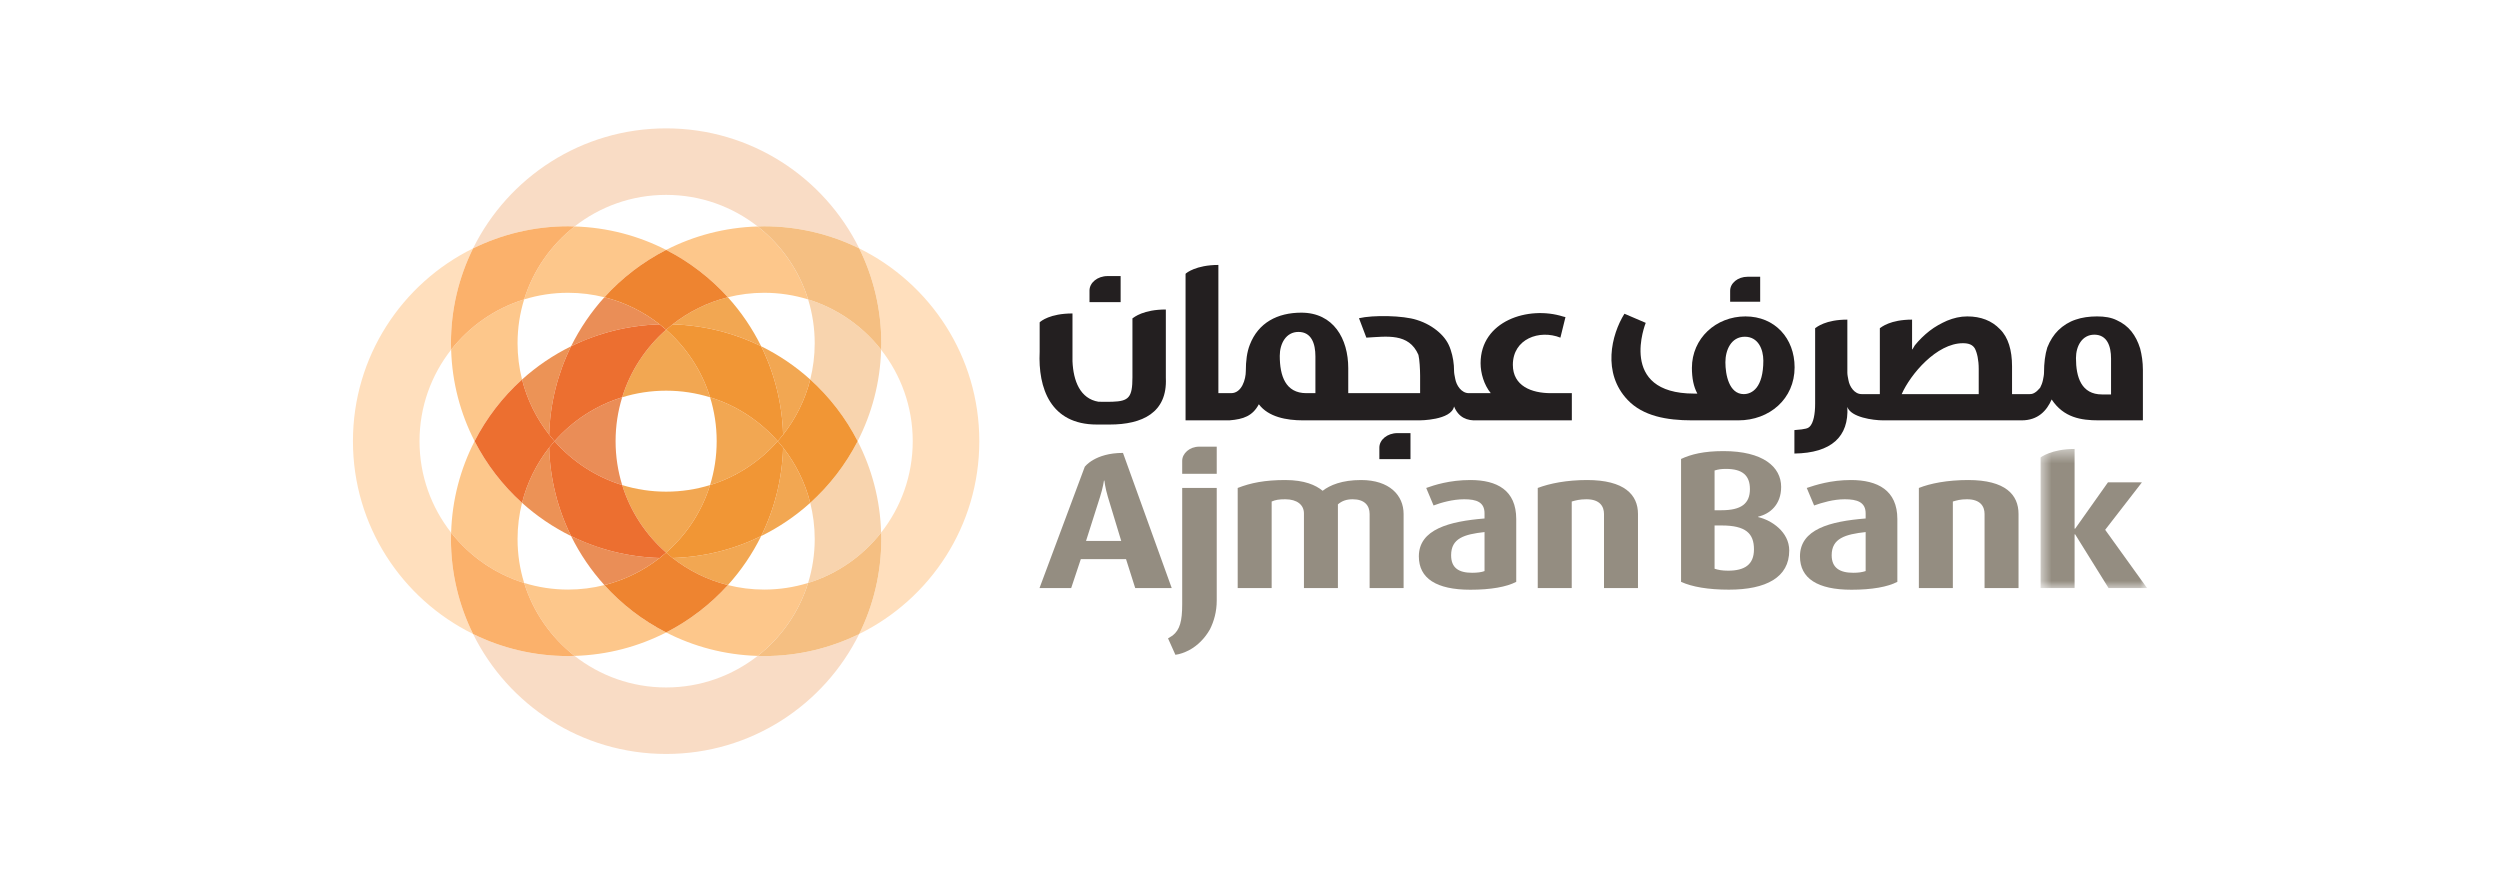 <svg width="170" height="60" viewBox="0 0 170 60" fill="none" xmlns="http://www.w3.org/2000/svg">
<g clip-path="url(#clip0_2589_28828)">
<path d="M49.496 20.214C50.285 20.016 51.111 19.909 51.963 19.909C53.003 19.909 54.006 20.067 54.951 20.359C54.335 18.373 53.122 16.651 51.523 15.399C49.285 15.466 47.174 16.033 45.297 16.994C46.887 17.808 48.309 18.901 49.496 20.214Z" fill="#FDC78B"/>
<path d="M38.835 36.454C39.436 37.67 40.199 38.79 41.099 39.785C42.489 39.438 43.763 38.8 44.856 37.943C42.699 37.879 40.66 37.352 38.835 36.454Z" fill="#EA8E57"/>
<path d="M49.496 39.785C48.309 41.098 46.887 42.193 45.297 43.006C47.174 43.967 49.285 44.535 51.523 44.601C53.122 43.349 54.335 41.627 54.951 39.641C54.006 39.933 53.003 40.091 51.963 40.091C51.111 40.091 50.285 39.985 49.496 39.785Z" fill="#FDC78B"/>
<path d="M41.099 20.214C40.199 21.209 39.436 22.331 38.833 23.546C40.66 22.647 42.699 22.12 44.856 22.056C43.763 21.199 42.489 20.561 41.099 20.214Z" fill="#EA8E57"/>
<path d="M66.593 30C66.593 24.247 63.264 19.272 58.425 16.891C59.386 18.836 59.928 21.025 59.928 23.343C59.928 23.49 59.921 23.636 59.917 23.782C61.262 25.496 62.066 27.654 62.066 30C62.066 32.346 61.262 34.505 59.917 36.218C59.921 36.364 59.928 36.509 59.928 36.658C59.928 38.974 59.386 41.164 58.425 43.11C63.264 40.728 66.593 35.753 66.593 30Z" fill="#FFDFBD"/>
<path d="M42.308 27.016C40.506 27.572 38.922 28.619 37.707 30C38.922 31.38 40.506 32.427 42.309 32.985C42.017 32.041 41.86 31.039 41.86 30C41.86 28.961 42.017 27.959 42.308 27.016Z" fill="#EA8D57"/>
<path d="M48.285 27.016C48.577 27.959 48.734 28.961 48.734 30C48.734 31.039 48.577 32.041 48.284 32.985C50.086 32.427 51.671 31.38 52.886 30C51.671 28.619 50.086 27.572 48.285 27.016Z" fill="#F2A752"/>
<path d="M41.099 20.214C42.284 18.901 43.707 17.808 45.297 16.994C43.42 16.033 41.309 15.465 39.071 15.399C37.472 16.651 36.258 18.373 35.642 20.359C36.587 20.067 37.59 19.909 38.631 19.909C39.483 19.909 40.308 20.016 41.099 20.214Z" fill="#FDC78B"/>
<path d="M51.759 23.547C51.158 22.331 50.395 21.21 49.496 20.214C48.105 20.561 46.831 21.199 45.737 22.056C47.893 22.12 49.934 22.647 51.759 23.547Z" fill="#F2A752"/>
<path d="M41.099 39.785C40.308 39.985 39.483 40.091 38.631 40.091C37.59 40.091 36.587 39.933 35.642 39.641C36.258 41.627 37.472 43.349 39.071 44.601C41.309 44.535 43.42 43.967 45.297 43.006C43.707 42.193 42.284 41.098 41.099 39.785Z" fill="#FDC78B"/>
<path d="M49.496 39.785C50.395 38.79 51.158 37.67 51.759 36.452C49.934 37.352 47.893 37.879 45.737 37.943C46.831 38.8 48.105 39.437 49.496 39.785Z" fill="#F2A752"/>
<path d="M30.676 36.218C29.331 34.504 28.527 32.346 28.527 30C28.527 27.654 29.331 25.496 30.676 23.782C30.671 23.634 30.665 23.49 30.665 23.343C30.665 21.025 31.208 18.836 32.169 16.89C27.331 19.272 24 24.247 24 30C24 35.753 27.331 40.727 32.169 43.11C31.208 41.164 30.665 38.974 30.665 36.658C30.665 36.509 30.671 36.364 30.676 36.218Z" fill="#FFDFBD"/>
<path d="M51.759 36.453C52.976 35.854 54.098 35.091 55.096 34.192C54.747 32.805 54.109 31.532 53.251 30.439C53.187 32.594 52.658 34.632 51.759 36.453Z" fill="#F2A752"/>
<path d="M39.071 15.399C40.788 14.055 42.947 13.252 45.297 13.252C47.647 13.252 49.807 14.055 51.523 15.399C51.669 15.394 51.816 15.387 51.963 15.387C54.282 15.387 56.475 15.93 58.425 16.89C56.037 12.057 51.058 8.729 45.297 8.729C39.537 8.729 34.555 12.057 32.169 16.89C34.118 15.93 36.312 15.387 38.631 15.387C38.778 15.387 38.925 15.394 39.071 15.399Z" fill="#F9DCC5"/>
<path d="M42.309 32.985C42.867 34.783 43.914 36.366 45.297 37.579C46.679 36.366 47.727 34.783 48.284 32.985C47.34 33.276 46.337 33.433 45.297 33.433C44.257 33.433 43.252 33.276 42.309 32.985Z" fill="#F2A752"/>
<path d="M35.498 34.192C36.496 35.091 37.617 35.854 38.835 36.454C37.935 34.631 37.406 32.594 37.343 30.439C36.485 31.532 35.847 32.805 35.498 34.192Z" fill="#EC9256"/>
<path d="M54.951 20.359C55.242 21.302 55.4 22.304 55.4 23.343C55.4 24.193 55.293 25.018 55.096 25.808C56.41 26.991 57.505 28.412 58.32 30C59.283 28.125 59.85 26.017 59.917 23.782C58.663 22.184 56.938 20.973 54.951 20.359Z" fill="#F8D4AE"/>
<path d="M35.498 25.808C35.3 25.018 35.194 24.192 35.194 23.343C35.194 22.304 35.35 21.302 35.642 20.359C33.655 20.973 31.93 22.184 30.677 23.782C30.743 26.017 31.311 28.125 32.273 30C33.089 28.412 34.184 26.992 35.498 25.808Z" fill="#FDC78B"/>
<path d="M45.297 37.578C43.914 36.366 42.867 34.783 42.309 32.985C40.506 32.427 38.922 31.38 37.707 30C37.581 30.143 37.46 30.29 37.343 30.438C37.406 32.593 37.935 34.63 38.835 36.453C40.661 37.352 42.699 37.88 44.856 37.944C45.007 37.827 45.154 37.705 45.297 37.578Z" fill="#EC6F30"/>
<path d="M51.523 15.399C53.122 16.651 54.335 18.373 54.951 20.359C56.938 20.973 58.663 22.184 59.917 23.782C59.921 23.635 59.928 23.49 59.928 23.343C59.928 21.025 59.386 18.835 58.425 16.89C56.475 15.93 54.282 15.387 51.963 15.387C51.816 15.387 51.669 15.394 51.523 15.399Z" fill="#F5BF82"/>
<path d="M52.886 30C51.671 31.38 50.086 32.427 48.284 32.985C47.727 34.783 46.679 36.366 45.297 37.578C45.439 37.705 45.587 37.827 45.737 37.944C47.893 37.88 49.934 37.352 51.759 36.452C52.658 34.632 53.187 32.593 53.251 30.439C53.132 30.29 53.011 30.143 52.886 30Z" fill="#F19635"/>
<path d="M30.676 23.782C31.93 22.184 33.655 20.973 35.642 20.359C36.258 18.373 37.472 16.651 39.071 15.399C38.925 15.395 38.778 15.387 38.631 15.387C36.312 15.387 34.118 15.93 32.169 16.89C31.208 18.835 30.665 21.025 30.665 23.343C30.665 23.49 30.671 23.635 30.676 23.782Z" fill="#FBB16B"/>
<path d="M45.737 37.944C45.587 37.827 45.439 37.705 45.297 37.579C45.154 37.705 45.007 37.827 44.856 37.944C43.763 38.8 42.489 39.438 41.099 39.785C42.284 41.098 43.707 42.192 45.297 43.006C46.887 42.192 48.309 41.098 49.496 39.785C48.105 39.438 46.831 38.8 45.737 37.944Z" fill="#EE8430"/>
<path d="M48.285 27.016C47.728 25.215 46.679 23.633 45.297 22.42C43.914 23.633 42.867 25.215 42.308 27.016C43.252 26.724 44.257 26.566 45.297 26.566C46.338 26.566 47.34 26.724 48.285 27.016Z" fill="#F2A752"/>
<path d="M55.096 34.192C55.293 34.982 55.401 35.807 55.401 36.658C55.401 37.696 55.242 38.698 54.951 39.641C56.938 39.027 58.663 37.815 59.917 36.218C59.85 33.982 59.283 31.874 58.32 30C57.505 31.587 56.41 33.008 55.096 34.192Z" fill="#F8D4AE"/>
<path d="M35.498 34.192C34.184 33.008 33.089 31.587 32.273 30C31.311 31.874 30.743 33.982 30.677 36.218C31.93 37.815 33.655 39.026 35.642 39.641C35.35 38.698 35.194 37.696 35.194 36.658C35.194 35.807 35.3 34.982 35.498 34.192Z" fill="#FDC78B"/>
<path d="M53.251 29.56C54.109 28.467 54.747 27.195 55.096 25.808C54.098 24.907 52.976 24.146 51.759 23.546C52.658 25.369 53.187 27.405 53.251 29.56Z" fill="#F2A752"/>
<path d="M51.523 44.601C49.807 45.944 47.647 46.747 45.297 46.747C42.947 46.747 40.788 45.944 39.071 44.601C38.925 44.605 38.778 44.612 38.631 44.612C36.31 44.612 34.117 44.07 32.169 43.11C34.555 47.943 39.537 51.269 45.297 51.269C51.058 51.269 56.037 47.943 58.425 43.11C56.475 44.07 54.282 44.613 51.963 44.613C51.816 44.613 51.669 44.606 51.523 44.601Z" fill="#F9DCC5"/>
<path d="M38.834 23.547C37.617 24.146 36.496 24.908 35.498 25.808C35.847 27.195 36.485 28.467 37.343 29.561C37.406 27.406 37.935 25.369 38.834 23.547Z" fill="#EC9356"/>
<path d="M37.707 30C38.922 28.62 40.506 27.572 42.308 27.016C42.867 25.216 43.914 23.634 45.297 22.421C45.154 22.295 45.007 22.174 44.856 22.056C42.699 22.12 40.66 22.648 38.834 23.547C37.935 25.369 37.406 27.406 37.343 29.561C37.46 29.711 37.581 29.857 37.707 30Z" fill="#EC6F30"/>
<path d="M59.917 36.218C58.663 37.815 56.938 39.027 54.951 39.641C54.335 41.627 53.122 43.349 51.523 44.601C51.669 44.606 51.816 44.613 51.963 44.613C54.282 44.613 56.475 44.071 58.425 43.111C59.386 41.165 59.928 38.974 59.928 36.658C59.928 36.509 59.921 36.364 59.917 36.218Z" fill="#F5BF82"/>
<path d="M39.071 44.601C37.472 43.349 36.258 41.627 35.642 39.641C33.655 39.026 31.93 37.815 30.676 36.218C30.671 36.364 30.665 36.509 30.665 36.658C30.665 38.974 31.208 41.165 32.169 43.111C34.117 44.071 36.312 44.612 38.631 44.612C38.778 44.612 38.925 44.605 39.071 44.601Z" fill="#FBB16B"/>
<path d="M45.297 22.421C46.679 23.634 47.728 25.216 48.285 27.016C50.086 27.573 51.671 28.62 52.886 30C53.011 29.857 53.132 29.711 53.251 29.561C53.188 27.405 52.658 25.369 51.759 23.547C49.934 22.648 47.893 22.12 45.737 22.056C45.586 22.174 45.44 22.295 45.297 22.421Z" fill="#F19635"/>
<path d="M45.297 16.994C43.708 17.808 42.284 18.902 41.099 20.214C42.489 20.561 43.763 21.199 44.856 22.056C45.007 22.174 45.154 22.295 45.297 22.421C45.44 22.295 45.586 22.174 45.737 22.056C46.831 21.199 48.105 20.561 49.496 20.214C48.309 18.902 46.887 17.808 45.297 16.994Z" fill="#EE8430"/>
<path d="M37.343 29.561C36.485 28.467 35.847 27.195 35.498 25.808C34.184 26.992 33.089 28.412 32.273 30C33.089 31.587 34.184 33.008 35.498 34.192C35.847 32.805 36.485 31.532 37.343 30.438C37.46 30.29 37.581 30.143 37.707 30C37.581 29.857 37.46 29.711 37.343 29.561Z" fill="#EC6F30"/>
<path d="M55.096 25.808C54.747 27.195 54.109 28.467 53.251 29.561C53.132 29.711 53.011 29.857 52.886 30C53.011 30.143 53.132 30.29 53.251 30.439C54.109 31.532 54.747 32.805 55.096 34.192C56.41 33.008 57.505 31.587 58.32 30C57.505 28.412 56.41 26.992 55.096 25.808Z" fill="#F19635"/>
<path d="M93.134 39.987V34.95C93.134 34.373 92.787 33.95 91.979 33.95C91.555 33.95 91.248 34.065 90.978 34.296V39.987H88.668V34.912C88.668 34.335 88.206 33.95 87.398 33.95C86.974 33.95 86.742 33.988 86.473 34.103V39.987H84.163V33.181C85.047 32.835 86.011 32.642 87.398 32.642C88.707 32.642 89.477 32.989 89.939 33.373C90.439 32.989 91.248 32.642 92.557 32.642C94.482 32.642 95.445 33.681 95.445 34.95V39.987H93.134Z" fill="#948D81"/>
<path d="M100.948 38.833C100.755 38.911 100.448 38.949 100.101 38.949C99.177 38.949 98.676 38.604 98.676 37.757C98.676 36.604 99.562 36.334 100.948 36.18V38.833ZM99.986 32.642C98.561 32.642 97.521 32.989 96.982 33.181L97.482 34.373C97.983 34.18 98.791 33.95 99.562 33.95C100.409 33.95 100.948 34.143 100.948 34.912V35.257C98.561 35.45 96.482 35.988 96.482 37.834C96.482 39.333 97.675 40.102 99.986 40.102C101.372 40.102 102.449 39.91 103.104 39.565V35.295C103.104 33.334 101.795 32.642 99.986 32.642Z" fill="#948D81"/>
<path d="M126.864 38.833C126.632 38.911 126.364 38.949 126.016 38.949C125.093 38.949 124.554 38.604 124.554 37.757C124.554 36.604 125.478 36.334 126.864 36.18V38.833ZM125.863 32.642C124.476 32.642 123.437 32.989 122.859 33.181L123.36 34.373C123.899 34.18 124.669 33.95 125.439 33.95C126.287 33.95 126.864 34.143 126.864 34.912V35.257C124.437 35.45 122.398 35.988 122.398 37.834C122.398 39.333 123.591 40.102 125.902 40.102C127.288 40.102 128.365 39.91 129.02 39.565V35.295C129.02 33.334 127.673 32.642 125.863 32.642Z" fill="#948D81"/>
<path d="M109.072 39.987V34.95C109.072 34.449 108.803 33.95 107.879 33.95C107.417 33.95 107.146 34.027 106.878 34.103V39.987H104.567V33.181C105.376 32.874 106.531 32.642 107.917 32.642C110.458 32.642 111.383 33.642 111.383 34.95V39.987H109.072Z" fill="#948D81"/>
<path d="M134.95 39.987V34.95C134.95 34.449 134.68 33.95 133.756 33.95C133.294 33.95 133.062 34.027 132.794 34.103V39.987H130.483V33.181C131.252 32.874 132.409 32.642 133.832 32.642C136.374 32.642 137.26 33.642 137.26 34.95V39.987H134.95Z" fill="#948D81"/>
<mask id="mask0_2589_28828" style="mask-type:luminance" maskUnits="userSpaceOnUse" x="138" y="30" width="9" height="10">
<path d="M138.697 30.512H146V39.994H138.697V30.512Z" fill="white"/>
</mask>
<g mask="url(#mask0_2589_28828)">
<path d="M143.381 39.987L141.11 36.335H141.072V39.987H138.76V31.105C138.76 31.105 139.493 30.529 141.072 30.529V35.95H141.11L143.343 32.797H145.654L143.152 36.027L146 39.987H143.381Z" fill="#948D81"/>
</g>
<path d="M82.738 40.833V33.181H80.389V41.102C80.389 42.217 80.235 42.833 79.734 43.218C79.62 43.294 79.542 43.333 79.426 43.41L79.927 44.526C80.235 44.487 80.544 44.372 80.851 44.217C81.429 43.909 81.929 43.41 82.276 42.795C82.545 42.256 82.738 41.603 82.738 40.833Z" fill="#948D81"/>
<path d="M82.738 30.373H81.545C80.891 30.373 80.389 30.836 80.389 31.335V32.219H82.738V30.373Z" fill="#948D81"/>
<path d="M75.336 33.79C75.144 33.147 75.099 32.681 75.099 32.681H75.069C75.069 32.681 75.01 33.136 74.802 33.79L73.851 36.782H76.243L75.336 33.79ZM77.194 39.987L76.571 38.023H73.495L72.841 39.987H70.687L73.764 31.741C73.764 31.741 74.452 30.798 76.363 30.798L79.677 39.987H77.194Z" fill="#948D81"/>
<path d="M119.692 18.819H118.838C118.169 18.819 117.65 19.257 117.65 19.766V20.517H119.692V18.819Z" fill="#231F20"/>
<path d="M119.457 26.347C119.194 26.689 118.859 26.8 118.575 26.8C118.074 26.8 117.759 26.463 117.574 26.028C117.388 25.592 117.327 25.054 117.327 24.632C117.327 24.228 117.419 23.797 117.632 23.464C117.843 23.131 118.177 22.898 118.649 22.898C119.103 22.898 119.42 23.112 119.62 23.423C119.82 23.733 119.906 24.137 119.907 24.523C119.906 25.437 119.717 26.005 119.457 26.347ZM122.033 24.978C122.033 23.01 120.696 21.516 118.69 21.516C116.683 21.516 115.05 23.01 115.05 25.015C115.05 25.706 115.161 26.289 115.42 26.764H115.197C109.961 26.764 111.91 21.954 111.91 21.954L110.462 21.334C109.567 22.765 108.936 25.37 110.684 27.2C111.725 28.294 113.341 28.584 115.05 28.584H118.207C120.324 28.584 122.033 27.127 122.033 24.978Z" fill="#231F20"/>
<path d="M143.551 26.799V26.822H142.934C142.241 26.822 141.794 26.531 141.526 26.076C141.258 25.621 141.166 25.005 141.166 24.347C141.166 23.943 141.268 23.547 141.476 23.251C141.683 22.955 141.998 22.758 142.414 22.758C142.848 22.757 143.137 22.956 143.311 23.257C143.486 23.558 143.551 23.962 143.551 24.383V26.799ZM134.553 26.799H129.316C129.91 25.45 131.693 23.338 133.476 23.338C133.884 23.338 134.145 23.447 134.293 23.702C134.442 23.994 134.553 24.468 134.553 25.087V26.799ZM145.531 23.702C145.382 23.229 145.196 22.863 144.937 22.536C144.676 22.209 144.341 21.954 143.933 21.771C143.562 21.588 143.117 21.516 142.596 21.516C142.076 21.516 141.556 21.588 141.148 21.734C140.701 21.88 140.293 22.135 139.959 22.463C139.662 22.755 139.401 23.155 139.216 23.629C139.067 24.103 138.993 24.685 138.993 25.342C138.993 25.487 138.956 25.669 138.919 25.852C138.882 26.034 138.808 26.216 138.733 26.361C138.621 26.471 138.547 26.58 138.436 26.653C138.287 26.764 138.176 26.799 138.027 26.799H136.819V24.905C136.819 23.811 136.559 22.938 136.002 22.39C135.445 21.807 134.702 21.516 133.773 21.516C133.29 21.516 132.845 21.625 132.399 21.807C131.99 21.99 131.582 22.209 131.21 22.5C130.838 22.791 130.504 23.119 130.208 23.483C130.133 23.592 130.095 23.702 130.021 23.775V21.734C128.536 21.734 127.94 22.245 127.829 22.317V26.799H126.586C126.103 26.799 125.769 26.289 125.694 25.852C125.657 25.669 125.62 25.487 125.62 25.342V21.734C124.134 21.734 123.54 22.245 123.429 22.317V27.459C123.429 28.151 123.317 28.759 123.057 29.014C122.955 29.114 122.827 29.189 122.019 29.246V30.841C124.546 30.806 125.73 29.683 125.62 27.673C125.858 28.374 127.362 28.584 128.053 28.584H137.471C138.584 28.584 139.179 27.929 139.513 27.163C140.33 28.402 141.519 28.584 142.708 28.584H145.717V25.16C145.717 24.613 145.642 24.14 145.531 23.702Z" fill="#231F20"/>
<path d="M76.203 18.773H75.318C74.625 18.773 74.086 19.227 74.086 19.755V20.543H76.203V18.773Z" fill="#231F20"/>
<path d="M93.797 30.434V31.221H95.913V29.452H95.028C94.336 29.452 93.797 29.906 93.797 30.434Z" fill="#231F20"/>
<path d="M79.277 25.697V21.046C77.737 21.046 77.122 21.574 77.006 21.649V25.659C77.006 27.036 76.753 27.28 75.633 27.319C75.371 27.329 75.062 27.319 74.697 27.319C73.453 27.109 72.986 25.915 72.929 24.564V21.315C71.391 21.315 70.774 21.844 70.697 21.919V23.923C70.582 26.385 71.427 28.868 74.581 28.868H75.467C77.659 28.868 79.391 28.074 79.277 25.697Z" fill="#231F20"/>
<path d="M89.448 26.735H88.832C87.409 26.735 87.024 25.553 87.024 24.195C87.024 23.364 87.448 22.571 88.294 22.571C89.179 22.571 89.448 23.364 89.448 24.232V26.735ZM105.451 26.735C104.143 26.735 102.874 26.244 102.874 24.81C102.874 23.036 104.682 22.394 106.107 22.96L106.452 21.563L106.298 21.526C103.913 20.77 100.68 21.828 100.68 24.697C100.68 25.376 100.911 26.169 101.372 26.735H99.878C99.377 26.735 99.031 26.206 98.954 25.753C98.915 25.564 98.876 25.376 98.876 25.225C98.876 24.733 98.8 24.243 98.647 23.791C98.492 23.3 98.223 22.923 97.838 22.582C97.453 22.243 96.953 21.942 96.337 21.752C95.413 21.45 93.374 21.413 92.411 21.638L92.912 22.96C94.297 22.885 95.798 22.62 96.453 24.13C96.53 24.432 96.568 25.149 96.568 25.564V26.735H91.681V25.036C91.681 23.036 90.68 21.261 88.487 21.261C86.871 21.261 85.561 21.942 84.985 23.45C84.792 23.942 84.716 24.545 84.716 25.225C84.716 25.791 84.446 26.735 83.714 26.735H82.85V18.016C81.311 18.016 80.657 18.582 80.657 18.582L80.618 18.62V28.584H83.599C84.561 28.508 85.178 28.283 85.601 27.49C86.254 28.358 87.485 28.584 88.602 28.584H96.53C96.53 28.584 98.685 28.584 98.876 27.64C99.185 28.395 99.762 28.622 100.455 28.584H106.885V26.735H105.451Z" fill="#231F20"/>
<path d="M117.065 35.732H116.591V38.674C116.828 38.753 117.109 38.806 117.509 38.806C118.62 38.806 119.27 38.407 119.27 37.356C119.27 36.266 118.707 35.732 117.065 35.732ZM117.381 31.886C117.025 31.886 116.858 31.914 116.591 31.994V34.696H117.065C118.395 34.696 118.995 34.255 118.995 33.257C118.995 32.326 118.478 31.886 117.381 31.886ZM117.567 40.097C116.162 40.097 115.067 39.91 114.312 39.565V31.209C114.992 30.89 115.862 30.675 117.196 30.675C119.875 30.675 121.118 31.74 121.118 33.111C121.118 34.308 120.366 34.947 119.553 35.133V35.161C120.47 35.373 121.668 36.172 121.668 37.437C121.668 39.259 120.099 40.097 117.567 40.097Z" fill="#948D81"/>
</g>
<defs>
<clipPath id="clip0_2589_28828">
<rect width="122" height="42.539" fill="white" transform="translate(24 8.73)"/>
</clipPath>
</defs>
</svg>
